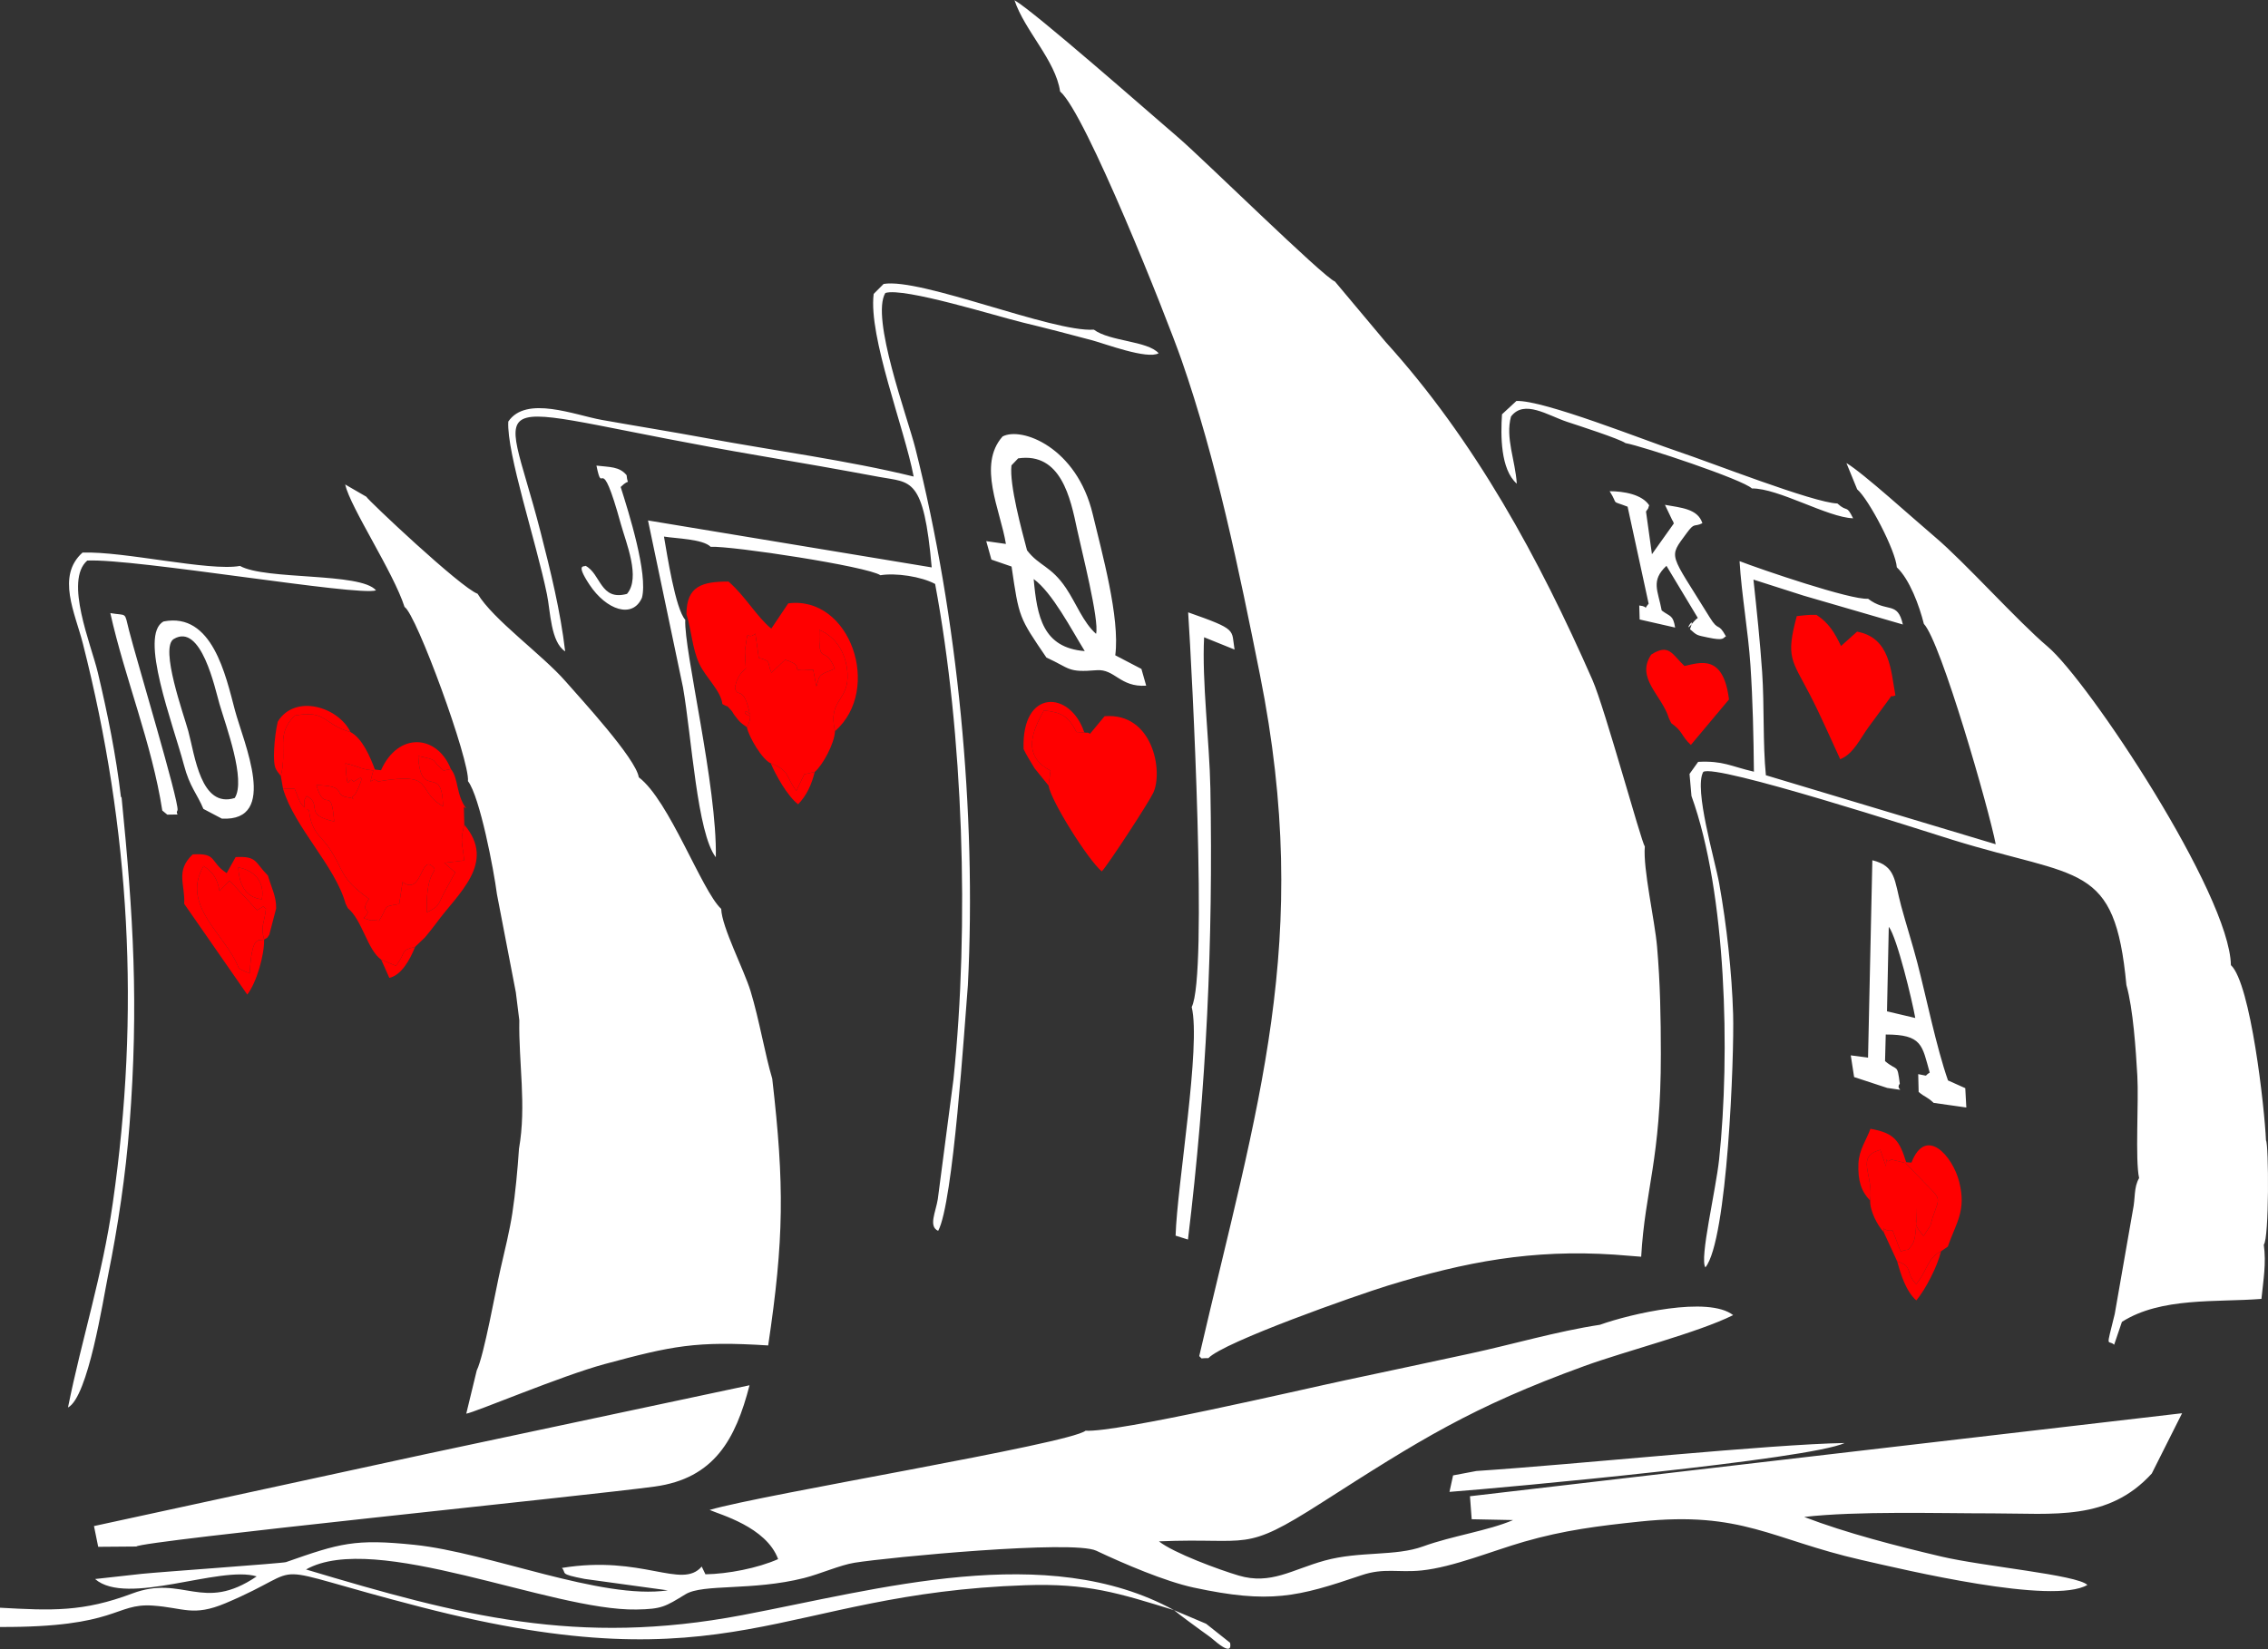<?xml version="1.0" encoding="UTF-8"?> <svg xmlns="http://www.w3.org/2000/svg" width="2599" height="1890" viewBox="0 0 2599 1890" fill="none"><rect x="0" y="0" width="2599" height="1890" fill="#333333" stroke="none"/><g clip-path="url(#clip0_3532_3)"><path fill-rule="evenodd" clip-rule="evenodd" d="M428.094 881.8L430.063 883.161C412.195 881.8 414.043 879.222 395.89 874.876C398.387 914.004 398.976 887.506 404.763 895.405C406.469 897.74 423.505 877.922 406.916 910.694C397.494 915.75 414.774 917.03 397.007 913.537C381.615 910.512 398.733 900.765 362.549 899.872C372.742 934.614 379.463 897.07 382.955 941.497C346.751 933.721 370.366 922.228 351.422 912.36C349.35 916.664 348.376 914.938 348.985 923.223C350.366 941.538 347.421 922.675 354.163 929.03C356.62 953.64 368.661 959.467 376.092 970.27C395.342 998.23 387.687 1004.85 422.814 1030.23C410.388 1048.57 429.657 1038.98 416.723 1052.36C429.576 1056.79 421.779 1053.72 434.388 1055.33C445.434 1038.31 436.886 1039.41 457.455 1036.16L461.313 1010.94C482.633 1026.62 482.288 982.291 494.471 992.078C505.355 1000.81 487.486 992.139 489.091 1045.66C503.365 1038.9 501.619 1037.62 508.908 1023.14L521.68 999.854L509.111 988.951L531.874 986.25C530.208 965.884 526.736 966.067 532.077 945.254L531.569 924.868L534.33 926.736C522.371 910.735 525.721 892.318 516.665 881.414L508.36 883.161C492.116 870.044 504.705 871.749 479.222 866.531C482.106 918.837 507.081 873.313 507.629 924.157C475.202 905.375 500.604 884.318 433.353 895.669C424.358 888.135 421.799 907.628 428.094 881.8Z" fill="#FF0000"></path><path fill-rule="evenodd" clip-rule="evenodd" d="M1201.6 900.42C1204.2 918.025 1247.37 986.25 1262.6 998.758C1270.64 989.966 1316.22 920.055 1321.56 908.745C1333.14 884.196 1321.22 816.397 1265.82 820.885L1249.03 841.088C1246.53 838.774 1245.28 840.378 1242.53 839.444L1233.52 838.997C1224.3 820.641 1215.95 816.296 1196.24 814.286C1184.08 836.459 1169.86 865.617 1203.85 883.242L1201.6 900.42Z" fill="#FF0000"></path><path fill-rule="evenodd" clip-rule="evenodd" d="M786.663 703.988C792.551 722.75 793.099 743.197 801.445 760.985C808.775 776.64 826.258 791.808 827.781 806.915C836.918 812.174 830.4 806.326 836.776 812.905C840.593 816.844 838.542 815.687 842.116 820.276C848.553 828.52 847.7 827.545 855.883 833.494C869.122 809.575 842.258 814.692 859.599 820.661C852.634 783.137 844.796 801.432 842.197 788.193C844.634 775.848 848.878 771.3 854.685 766.223C854.563 763.482 853.446 746.832 853.649 745.492C858.137 715.46 854.36 735.603 865.609 726.222L869.548 754.04C884.635 757.614 878.868 759.705 884.046 771.036L899.62 756.213C927.987 764.639 896.818 770.02 931.865 767.584L935.601 786.772C938.667 776.924 937.489 774.589 946.16 770.711C947.074 770.305 956.373 766.629 956.698 766.508C944.738 736.842 937.916 766.142 938.911 721.978C959.297 730.486 969.673 750.121 971.115 771.076C973.409 804.113 948.15 801.026 956.881 837.982C1011.46 790.204 974.343 682.302 903.296 691.541L883.823 720.516C866.442 706.018 854.726 683.967 834.867 666.545C804.876 666.525 786.602 671.561 786.663 703.988Z" fill="#FF0000"></path><path fill-rule="evenodd" clip-rule="evenodd" d="M855.883 833.494C858.137 844.845 873.589 870.795 883.275 874.876C905.184 883.343 899.661 888.785 912.555 906.552L921.692 887.384L933.652 884.744C942.891 876.968 956.353 851.85 956.881 837.982C948.15 801.026 973.409 804.113 971.115 771.076C969.673 750.121 959.297 730.486 938.911 721.978C937.916 766.142 944.738 736.842 956.698 766.507C956.373 766.629 947.073 770.305 946.16 770.711C937.489 774.589 938.667 776.924 935.601 786.772L931.865 767.584C896.818 770.02 927.987 764.639 899.62 756.213L884.046 771.036C878.868 759.705 884.635 757.614 869.548 754.04L865.609 726.222C854.36 735.603 858.137 715.46 853.649 745.492C853.446 746.832 854.563 763.482 854.685 766.223C848.878 771.3 844.634 775.848 842.197 788.193C844.796 801.432 852.634 783.137 859.599 820.661C842.258 814.692 869.122 809.575 855.883 833.494Z" fill="#FF0000"></path><path fill-rule="evenodd" clip-rule="evenodd" d="M139.253 913.192L138.664 914.106C132.979 865.617 123.293 817.9 112.085 770.731C104.49 738.791 73.424 665.449 100.003 642.484C154.421 639.864 410.692 683.764 430.916 676.637C413.291 655.783 304.435 665.124 275.013 648.636C239.743 655.073 141.852 631.6 94.541 633.346C64.449 660.372 86.013 702.445 95.008 737.796C149.223 950.797 160.695 1160.69 129.222 1378.99C117.039 1463.58 94.094 1532.89 77.911 1613.19C100.957 1601.33 118.075 1490.16 123.841 1461.72C135.131 1406.16 144.106 1345.9 148.431 1289.35C159.05 1151.09 152.857 1049.93 139.253 913.192ZM2128.2 560.796C2141.83 572.573 2172.53 631.58 2173.63 650.2C2188.37 664.109 2199.44 694.241 2204.63 715.034C2224.19 735.603 2279.38 927.974 2286.99 967.63L2023.61 888.542C2019.98 852.419 2021.93 808.763 2019.33 770.528C2016.89 735.055 2013.24 700.435 2009.36 664.312L2066.82 682.688L2180.57 715.765C2174.38 688.251 2162.58 702.891 2140.67 686.241C2121.34 687.947 2017.87 652.636 1993.44 643.154C1995.79 682.16 2003.25 722.709 2005.91 762.528C2008.65 803.727 2009.44 842.997 2009.89 884.48C1983.06 878.227 1974.78 871.769 1945.99 873.191L1936.1 887.039L1938.33 912.319C1978.47 1023.27 1982.7 1208.27 1970.03 1328.64C1966.27 1364.31 1947.31 1442.91 1954.29 1452.58C1979.55 1422 1987.45 1209.46 1986.05 1162.36C1984.63 1114.52 1978.62 1060.04 1970.15 1012.85C1965.22 985.357 1940.93 904.339 1951.79 884.785C1964.67 874.531 2206.12 952.848 2237.3 962.513C2383.87 1007.94 2423.4 987.225 2436.74 1129.02C2444.48 1156.29 2447.56 1203.47 2449.27 1233.06C2450.98 1262.58 2446.65 1329.14 2451.3 1350.26C2444.99 1361.12 2447.22 1372.78 2444.09 1387.4L2423.36 1506.08C2412.9 1548.5 2415.4 1534.45 2422.69 1541.25L2431.6 1515.06C2476.52 1486.43 2540.18 1492.8 2591.49 1488.72C2593.64 1467.1 2597.17 1447.93 2594.17 1426.55C2600.38 1419.79 2599.91 1310.89 2596.69 1307.07C2595.16 1270.48 2579.22 1127.19 2556.48 1106.17C2555.16 1024.89 2393.13 780.457 2346.46 741.065C2312.49 712.374 2250.99 643.844 2217.69 615.721C2192.63 594.543 2134.95 541.993 2115.9 530.744L2128.2 560.796ZM1833.43 1518.39C1784.24 1525.84 1732.84 1540.99 1684.84 1551.34C1637.29 1561.62 1588.94 1571.91 1541.1 1582.08C1489.61 1593.05 1279.96 1642.11 1243.96 1639.79C1225.72 1654.88 873.853 1712.71 813.201 1730.6C824.41 1735.77 878.056 1749.89 891.681 1786.96C868.289 1797.38 834.096 1803.96 808.389 1804.37L804.125 1795.51C781.119 1822.21 736.265 1781.93 643.897 1797.08C649.806 1803.49 639.531 1803.78 670.009 1809.69L765.281 1822.78C688.934 1833.95 560.626 1779.45 475.019 1770.6C406.53 1763.51 389.636 1768.69 327.705 1790.42C323.827 1791.78 183.843 1801.64 162.523 1803.84L108.958 1809.79C145.324 1841.5 251.764 1793.85 294.141 1806.78C232.047 1848.91 210.077 1804.32 151.517 1826.4C95.211 1847.62 59.372 1845.99 0 1842.68V1864.75C135.517 1865.34 131.131 1837.24 175.091 1840.24C210.646 1842.66 221.062 1853.24 258.485 1837.48C362.853 1793.5 287.217 1791.61 483.1 1842.09C839.009 1933.81 893.285 1826.44 1175.08 1816.89C1246.43 1814.48 1281.38 1825.77 1345.38 1845.48C1354.86 1853.26 1366.8 1861.65 1376.81 1869.1C1383.11 1873.79 1385.54 1875.07 1391.27 1879.98C1414.52 1899.98 1409.38 1883.03 1409.63 1882.87L1382.17 1861.08L1345.38 1845.48C1199.51 1765.6 1006.24 1821.65 850.746 1851.13C661.339 1887.05 528.097 1851.96 350.69 1798.84C429.739 1754.29 631.308 1846.42 729.341 1844.73C758.56 1844.24 762.215 1841.48 785.607 1827.23C805.607 1815.03 862.157 1823.61 921.428 1808.65C939.987 1803.96 962.546 1793.79 979.277 1791.11C1018.2 1784.87 1229.54 1764.69 1256.28 1777.36C1287.77 1792.26 1335.23 1812.57 1367.98 1819.61C1455.33 1838.36 1486.7 1830.4 1560.09 1805.48C1586.24 1796.61 1602.08 1802.74 1629.21 1799.94C1665.33 1796.18 1710.04 1777.52 1746.49 1767.04C1792.6 1753.76 1831.59 1748.93 1879.04 1743.94C1996.4 1731.59 2029.79 1764.38 2132.87 1787.88C2183.54 1799.43 2352.07 1839.78 2392.03 1816.57C2380.07 1804.87 2273.35 1795.51 2224.51 1784C2173.79 1772.04 2115.39 1757.05 2067.51 1738.64C2128.25 1731.69 2219.82 1734.54 2283.48 1734.54C2353.57 1734.54 2415.89 1743.63 2465.82 1688.85L2500.54 1619.77L1684.5 1714.9L1686.47 1741.26L1733.92 1742.21C1705.71 1754.37 1663.52 1760.45 1630.95 1772.34C1598.87 1784.08 1558.38 1777.54 1518.01 1788.65C1480.77 1798.9 1456.27 1816.75 1419.39 1805.79C1396.91 1799.13 1344.95 1779.98 1328.1 1766.62C1433.77 1762.11 1423.45 1780.63 1514.26 1722.49C1626.52 1650.63 1685.92 1612.83 1815.75 1565.62C1863.22 1548.36 1945.3 1527.61 1986.09 1507.32C1957.68 1485.09 1868.46 1505.84 1833.43 1518.39ZM1214.82 104.843C1243.81 129.189 1336.89 363.633 1353.95 412.548C1393.85 526.947 1419.92 653.794 1443.82 773.371C1504.75 1078.23 1440.59 1268.29 1374.27 1554.27C1378.84 1558.43 1373.77 1556.4 1384.73 1556.66C1401.83 1538.21 1555.44 1484.21 1590.38 1473.49C1679.68 1446.08 1755.75 1431.77 1850.11 1437.98L1880.7 1440.4C1885.11 1363.22 1903.37 1328.96 1903.24 1208.21C1903.2 1166.21 1902.53 1126.9 1898.92 1085.14C1896.28 1054.64 1882.63 995.712 1884.87 970.229C1880.64 964.483 1839 811.483 1824.83 779.259C1763.85 640.575 1690.51 505.18 1587.56 391.593L1529.77 322.657C1516.67 317.743 1378.13 181.536 1350.5 157.86C1318.39 130.367 1185.33 13.247 1162.57 0.272C1174.13 35.136 1209.58 69.066 1214.82 104.843ZM2164.43 1062.21C2173.95 1074.52 2191.41 1147.47 2194.79 1166.76L2162.4 1159.13L2164.43 1062.21ZM2162.66 1246.93C2189 1250.44 2170.85 1249.89 2177.06 1242.07C2173.99 1218.2 2174.56 1228.47 2160.16 1216.17L2160.96 1185.71C2202.87 1185.67 2202.56 1198.11 2211.35 1229.36C2203.88 1233.75 2211.6 1233.49 2198.16 1231.11L2198.66 1251.5C2205.93 1257.71 2208.17 1256.78 2215.82 1264.04L2253.3 1269.36L2252.09 1247.19L2232.29 1238.32C2218.83 1199.78 2207.66 1143.86 2197.16 1103.45C2191.48 1081.66 2184.47 1060.02 2178.62 1038.33C2170.66 1008.79 2172.67 992.606 2145.61 985.966L2140.67 1212.23L2120.87 1209.59L2124.71 1234.46L2162.66 1246.93ZM1661.02 1709.91C1727.56 1704.89 2073.14 1672.81 2113.89 1653.9C2027.86 1655.31 1809.17 1678.21 1691.87 1685.97L1665.15 1691.02L1661.02 1709.91ZM1365.62 1154.19C1376.47 1198.7 1348.85 1358.34 1347.17 1416.23L1361.34 1420.7C1382.5 1246.77 1390.25 1078.76 1387.03 904.014C1386.03 850.348 1377.2 780.64 1379.84 730.405L1414.74 744.497C1410.78 721.207 1419.03 722.039 1361.56 701.836C1365.95 768.457 1384.28 1117.83 1365.62 1154.19ZM582.474 483.169C580.443 519.17 614.353 620.595 626.76 681.124C630.902 701.389 631.003 735.705 647.633 746.588C642.273 700.414 630.821 654.179 619.368 609.447C574.332 433.381 538.513 465.788 873.142 522.764C918.2 530.419 963.561 538.42 1007.83 546.684C1043.75 553.405 1058.49 545.953 1067.69 650.321L742.58 596.513L782.663 787.767C792.693 845.292 798.866 955.061 820.288 982.514C821.953 901.334 783.576 745.451 785.262 710.364C774.033 698.079 764.489 635.722 760.875 614.99C775.231 617.305 805.486 617.793 814.339 626.706C839.111 625.59 993.857 649.123 1008.88 659.296C1026.39 656.393 1055.77 660.738 1071.61 669.307C1103.85 842.205 1111.02 1059.71 1092.6 1237.22L1074.67 1374.38C1072.28 1389.35 1063.69 1405.59 1075.08 1410.73C1092.4 1379.2 1105.15 1177.1 1109.15 1129.02C1119.1 930.797 1097.76 707.501 1048.96 513.891C1039.87 477.809 997.572 364.201 1014.55 335.794C1035.83 329.134 1142.06 362.435 1171.97 369.643C1197.84 375.877 1225.25 382.984 1251.71 390.07C1265.86 393.867 1314.78 412.325 1327.75 404.873C1314.82 390.517 1271.98 391.512 1253.46 377.826C1206.39 381.075 1055.44 318.23 1012.58 325.439L1001.19 336.85C995.014 386.07 1036.36 490.398 1047 546.196C971.48 527.658 886.95 516.51 809.161 502.114C769.078 494.703 730.194 488.51 689.645 481.281C658.659 475.738 602.881 452.894 582.474 483.169ZM1184.54 663.662C1206.07 679.337 1227.77 721.593 1243.06 746.243C1195 742.487 1188.4 706.607 1184.54 663.662ZM1256.02 726.486C1241.11 713.166 1233.19 691.297 1221.62 674.099C1204.34 648.372 1190.82 648.92 1176.91 630.727C1170.92 607.944 1156.54 555.598 1159.08 533.384L1166.75 525.363C1215.95 518.094 1226.78 571.212 1234.27 606.665C1239.16 629.793 1260 711.074 1256.02 726.486ZM1199.12 753.634C1226.66 766.162 1223 770.995 1256.5 768.173C1277.64 766.406 1283.31 787.909 1313.46 785.879L1308 766.69L1278.03 751.055C1283.69 708.049 1262.43 632.311 1252.22 589.365C1233.99 512.591 1170.65 488.753 1148.91 500.246C1119.85 533.039 1146.35 584.35 1152.72 623.437L1130.17 620.229L1136.09 641.367L1159.2 649.347C1167.81 708.049 1167.57 707.318 1199.12 753.634ZM1878.49 693.977L1878.96 710.019L1919.61 719.278C1917.15 704.475 1914.05 707.135 1904.2 699.683C1899.97 676.799 1891.39 665.672 1909.66 648.514L1945.6 708.252C1944.85 708.881 1943.67 709.653 1943.31 710.079C1942.92 710.526 1941.62 711.724 1941.21 712.232C1925.54 731.684 1944.75 699.927 1936.63 721.146C1944.97 728.557 1944.14 727.907 1957.17 730.689C1976.5 734.811 1974.15 730.994 1977.84 729.349C1968.34 712.13 1970.01 725.085 1959.16 707.46C1912.85 632.229 1911.53 640.148 1932.69 611.214C1942.29 598.076 1940.87 604.574 1950.84 599.68C1945.6 582.989 1926.15 581.934 1907.93 578.604L1916.6 596.756C1916.87 596.086 1917.58 598.827 1918.11 599.965L1893.03 635.214L1886.23 586.279C1886.59 585.812 1887.55 584.35 1887.87 583.923C1888.16 583.517 1888.85 582.746 1889.05 581.568C1889.23 580.451 1889.62 579.984 1889.9 579.213C1881.72 566.603 1860.74 563.05 1844.56 562.989C1855.4 580.066 1844.48 572.776 1865.15 580.736L1889.25 691.906C1881.76 700.617 1891.24 695.297 1878.49 693.977ZM1721.21 474.844C1719.6 498.967 1719.44 537.912 1738.16 554.379C1736.48 527.536 1724.86 501.931 1731.52 477.423C1746.53 457.504 1773.43 476.042 1795.85 483.494C1807.55 487.372 1856.01 502.967 1862.65 507.84C1883.49 511.698 1997.48 549.75 2007.57 559.842C2037.97 559.476 2094.42 593.142 2123.55 594.035C2115.37 577.568 2117.58 587.985 2105.54 577.06C2077.95 576.187 1959.79 529.749 1923.63 517.729C1886.09 505.221 1768.38 458.153 1737.68 459.595L1721.21 474.844ZM463.587 695.642C477.232 704.008 538.594 872.135 536.259 895.303C549.884 912.928 565.966 997.56 569.458 1024.83L591.124 1137.38L595.104 1169.4C594.21 1217.3 603.469 1267.23 594.738 1316.55C593.154 1340.23 590.657 1367.26 587.104 1390.49C584.139 1409.98 578.352 1433.69 573.804 1453.29C568.098 1477.76 554.757 1553.56 546.31 1570.75L534.31 1620.26C543.488 1619.12 643.308 1576.83 692.772 1563.46C770.337 1542.53 797.404 1536.78 880.29 1542.08C898.443 1420.31 899.052 1358.63 884.94 1236.27C876.899 1209.69 870.015 1168.47 860.127 1136.04C852.573 1111.33 827.09 1062.54 826.461 1041.74C804.044 1020.91 767.007 917.294 732.001 890.877C728.793 869.353 665.299 800.661 648.08 780.904C621.5 750.426 564.91 710.059 547.285 680.515C528.219 673.814 420.784 572.39 419.789 569.304L395.524 555.273C401.636 581.954 450.775 655.662 463.587 695.642ZM487.547 1666.68L107.699 1749.09L112.531 1772.87L156.269 1772.53C159.903 1766.27 672.121 1714.45 750.113 1703.83C818.4 1694.51 842.888 1649.86 858.929 1587.71L487.547 1666.68ZM718.498 680.678C687.716 689.084 688.751 657.733 670.964 648.474C670.192 650.159 658.862 644.88 675.431 669.997C694.741 699.257 725.016 709.592 735.676 685.003C742.641 657.875 720.691 587.822 711.249 558.156C723.047 546.603 719.229 558.542 718.072 544.674C709.767 534.501 698.599 535.475 683.492 533.648C691.391 572.268 686.883 511.454 711.534 600.878C717.3 621.833 734.438 662.159 718.498 680.678ZM268.983 914.634C230.037 926.715 223.316 865.779 215.763 837.941C210.869 819.849 182.686 742.162 199.173 732.334C230.667 713.572 246.403 789.351 251.52 806.854C258.83 831.931 282.14 894.146 268.983 914.634ZM233.083 927.121L254.2 938.249C319.989 941.843 278.993 850.835 269.267 814.204C258.607 774.122 243.357 701.429 187.518 712.272C158.583 727.379 198.381 829.86 210.768 876.765C217.448 902.166 225.753 909.476 233.083 927.121ZM185.975 928.989L191.701 933.7C211.072 933.091 199.783 935.101 203.498 928.502C204.92 917.294 156.37 756.071 147.903 722.709C142.217 700.252 146.217 706.12 126.42 702.688C143.172 777.736 174.096 852.114 185.975 928.989Z" fill="white"></path><path fill-rule="evenodd" clip-rule="evenodd" d="M2059 706.181C2046.13 753.878 2053.24 756.111 2074.29 796.722C2086.48 820.255 2097.48 845.921 2108.77 870.186C2124.1 863.952 2131.07 847.261 2141.63 832.865L2162.74 804.113C2172.1 791.808 2163.19 801.108 2172.04 797.006C2166.7 768.477 2166.24 731.075 2128.08 723.948L2109.71 740.436C2102.34 725.044 2095.55 713.795 2081.54 704.719C2072.34 704.374 2063.65 705.694 2059 706.181Z" fill="#FF0000"></path><path fill-rule="evenodd" clip-rule="evenodd" d="M396.012 1035.71L398.631 1040.93C415.099 1054.5 421.089 1088.85 436.825 1099.88L453.658 1106.92C466.958 1090.17 457.272 1089.73 475.669 1085.24L486.958 1074.44C491.324 1069.07 495.71 1063.88 499.954 1058.05C524.584 1024.12 569.337 989.174 532.077 945.254C526.736 966.067 530.208 965.884 531.874 986.25L509.111 988.951L521.68 999.854L508.908 1023.14C501.619 1037.62 503.365 1038.9 489.091 1045.66C487.486 992.139 505.355 1000.81 494.471 992.078C482.288 982.29 482.633 1026.62 461.313 1010.94L457.455 1036.16C436.886 1039.41 445.434 1038.31 434.388 1055.33C421.779 1053.72 429.576 1056.79 416.723 1052.36C429.657 1038.98 410.388 1048.57 422.814 1030.23C387.687 1004.85 395.342 998.23 376.092 970.27C368.661 959.467 356.62 953.64 354.163 929.03C342.995 921.598 344.741 920.806 337.594 904.034H324.355C337.391 948.401 383.971 992.342 396.012 1035.71Z" fill="#FF0000"></path><path fill-rule="evenodd" clip-rule="evenodd" d="M321.796 889.516L324.355 904.034H337.594C344.741 920.806 342.995 921.598 354.163 929.03C347.421 922.675 350.366 941.538 348.985 923.223C348.376 914.938 349.35 916.664 351.422 912.36C370.366 922.228 346.751 933.721 382.955 941.497C379.463 897.07 372.742 934.614 362.549 899.872C398.733 900.765 381.615 910.512 397.007 913.537C414.774 917.03 397.494 915.75 406.916 910.695C423.505 877.922 406.469 897.74 404.763 895.405C398.976 887.506 398.387 914.004 395.89 874.876C414.043 879.222 412.195 881.8 430.063 883.161C424.297 867.384 415.078 846.104 401.697 839.078C369.757 830.164 374.712 813.209 337.533 820.215C315.583 842.936 329.715 857.678 321.796 889.516Z" fill="#FF0000"></path><path fill-rule="evenodd" clip-rule="evenodd" d="M1912.5 823.342L1915.1 828.804C1929.27 838.956 1925.99 843.058 1937.64 853.799L1981.32 801.676C1974.86 748.862 1947.71 759.685 1930.29 763.32C1916.08 749.898 1912.67 737.126 1892.22 750.243C1873.96 777.168 1904.58 796.864 1912.5 823.342Z" fill="#FF0000"></path><path fill-rule="evenodd" clip-rule="evenodd" d="M2143.11 1376.09C2142.72 1387.95 2151.37 1404.25 2158.7 1412.39C2158.17 1403.32 2157.42 1411.87 2168.84 1410.36L2178.01 1434.41C2189.85 1430.04 2183.94 1435.83 2190.89 1427.1C2197.12 1419.24 2195.86 1392.35 2195.98 1383.2C2196.13 1405.45 2192.55 1402.51 2204.31 1416.54L2212.11 1404.7C2212.41 1403.95 2214.34 1396.33 2214.72 1395.28C2223.96 1368.72 2225.49 1376.8 2197.3 1347.19L2182.34 1331.9L2184.73 1333.18L2167.09 1328.9C2159.64 1336.03 2162.6 1319.76 2161.18 1336.78L2154.68 1317.81C2125.73 1326.18 2147.21 1345.43 2143.11 1376.09Z" fill="#FF0000"></path><path fill-rule="evenodd" clip-rule="evenodd" d="M2182.34 1331.9L2197.3 1347.19C2225.49 1376.8 2223.96 1368.72 2214.72 1395.28C2214.34 1396.33 2212.41 1403.95 2212.11 1404.7L2204.31 1416.54C2192.55 1402.51 2196.13 1405.45 2195.98 1383.2C2195.86 1392.35 2197.12 1419.24 2190.89 1427.1C2183.94 1435.83 2189.85 1430.04 2178.01 1434.41L2168.84 1410.36C2157.42 1411.87 2158.18 1403.32 2158.7 1412.39L2174.07 1445.74C2193.32 1451.95 2182.38 1457.59 2195.8 1471.81C2208.67 1456.4 2208.76 1441.61 2224.27 1434.18L2234.44 1427.22L2231.96 1429.02C2241.93 1400.82 2253.43 1387.52 2245.18 1354.69C2237.69 1324.9 2206.91 1289.97 2190.42 1332.49L2182.34 1331.9Z" fill="#FF0000"></path><path fill-rule="evenodd" clip-rule="evenodd" d="M300.029 1030.72C280.942 1028.51 273.998 1013.17 273.064 994.149C292.029 997.743 303.643 1011.18 300.029 1030.72ZM302.669 1076.91C295.562 1078.6 288.618 1071.49 286.14 1115.74C270.526 1108.69 275.683 1112.57 269.815 1101.2C251.865 1066.41 208.412 1034.94 233.347 992.524C245.165 1000.59 249.023 1007.63 251.581 1021.17L263.114 1009.36L294.669 1043.27C306.588 1036.04 299.481 1039.29 304.76 1041.3C303.014 1058.8 298.222 1060.89 302.669 1076.91ZM211.072 1035.9L283.359 1139.94C294.059 1125.97 302.912 1095.09 302.669 1076.91C306.222 1074.15 304.963 1077.16 308.618 1071.27L316.436 1041.28C316.862 1027.57 310.608 1016.34 307.075 1003.61C291.623 987.956 294.973 981.072 270.018 982.331L259.764 1000.73C240.027 987.854 249.469 977.397 220.839 979.265C200.676 998.23 212.331 1013.7 211.072 1035.9Z" fill="#FF0000"></path><path fill-rule="evenodd" clip-rule="evenodd" d="M302.669 1076.91C298.222 1060.89 303.014 1058.8 304.76 1041.3C299.481 1039.29 306.588 1036.04 294.669 1043.27L263.114 1009.36L251.581 1021.17C249.023 1007.63 245.165 1000.59 233.347 992.524C208.412 1034.94 251.865 1066.41 269.815 1101.2C275.683 1112.57 270.526 1108.69 286.14 1115.74C288.618 1071.49 295.562 1078.6 302.669 1076.91Z" fill="#FF0000"></path><path fill-rule="evenodd" clip-rule="evenodd" d="M428.094 881.8C421.799 907.628 424.358 888.135 433.353 895.669C500.604 884.318 475.202 905.375 507.629 924.157C507.081 873.313 482.106 918.837 479.222 866.531C504.705 871.749 492.116 870.044 508.36 883.161L516.665 881.414C500.888 841.698 456.298 838.611 436.602 882.816L428.094 881.8Z" fill="#FF0000"></path><path fill-rule="evenodd" clip-rule="evenodd" d="M2143.11 1376.09C2147.21 1345.43 2125.73 1326.18 2154.68 1317.81L2161.18 1336.78C2162.6 1319.76 2159.64 1336.03 2167.09 1328.9L2184.73 1333.18C2176.73 1306.87 2170.6 1298.54 2143.41 1293.77C2139.05 1306.12 2130.4 1317.59 2129.67 1333.39C2128.79 1353.16 2132.87 1365.51 2143.11 1376.09Z" fill="#FF0000"></path><path fill-rule="evenodd" clip-rule="evenodd" d="M1201.6 900.42L1203.85 883.242C1169.86 865.617 1184.08 836.459 1196.24 814.286C1215.95 816.296 1224.3 820.641 1233.52 838.997L1242.53 839.444C1226.55 791.158 1170.45 788.823 1172.97 858.612C1176.77 866.409 1180.16 871.506 1185.66 880.704L1201.6 900.42Z" fill="#FF0000"></path><path fill-rule="evenodd" clip-rule="evenodd" d="M321.796 889.516C329.715 857.678 315.583 842.936 337.533 820.215C374.711 813.209 369.757 830.164 401.697 839.078C387.585 810.082 338.122 794.975 318.324 827.037C316.253 835.342 314.628 848.561 314.141 858.896C313.065 882.511 316.476 881.577 321.796 889.516Z" fill="#FF0000"></path><path fill-rule="evenodd" clip-rule="evenodd" d="M2174.07 1445.74C2178.3 1461.05 2184.17 1480.09 2195.98 1490.47C2206.54 1478.04 2220.45 1450.89 2224.27 1434.18C2208.76 1441.61 2208.67 1456.4 2195.8 1471.81C2182.38 1457.59 2193.32 1451.95 2174.07 1445.74Z" fill="#FF0000"></path><path fill-rule="evenodd" clip-rule="evenodd" d="M933.652 884.745L921.692 887.384L912.555 906.552C899.661 888.785 905.184 883.343 883.275 874.876C888.595 887.75 902.402 912.603 914.606 921.822C924.9 911.243 930.24 898.39 933.652 884.745Z" fill="#FF0000"></path><path fill-rule="evenodd" clip-rule="evenodd" d="M300.029 1030.72C303.643 1011.18 292.029 997.743 273.064 994.149C273.998 1013.17 280.942 1028.51 300.029 1030.72Z" fill="#FF0000"></path><path fill-rule="evenodd" clip-rule="evenodd" d="M436.825 1099.88L446.165 1120.81C460.156 1117.58 469.882 1099.92 475.669 1085.24C457.272 1089.73 466.958 1090.17 453.658 1106.92L436.825 1099.88Z" fill="#FF0000"></path></g><defs><clipPath id="clip0_3532_3"><rect width="2599" height="1890" fill="white"></rect></clipPath></defs></svg> 
